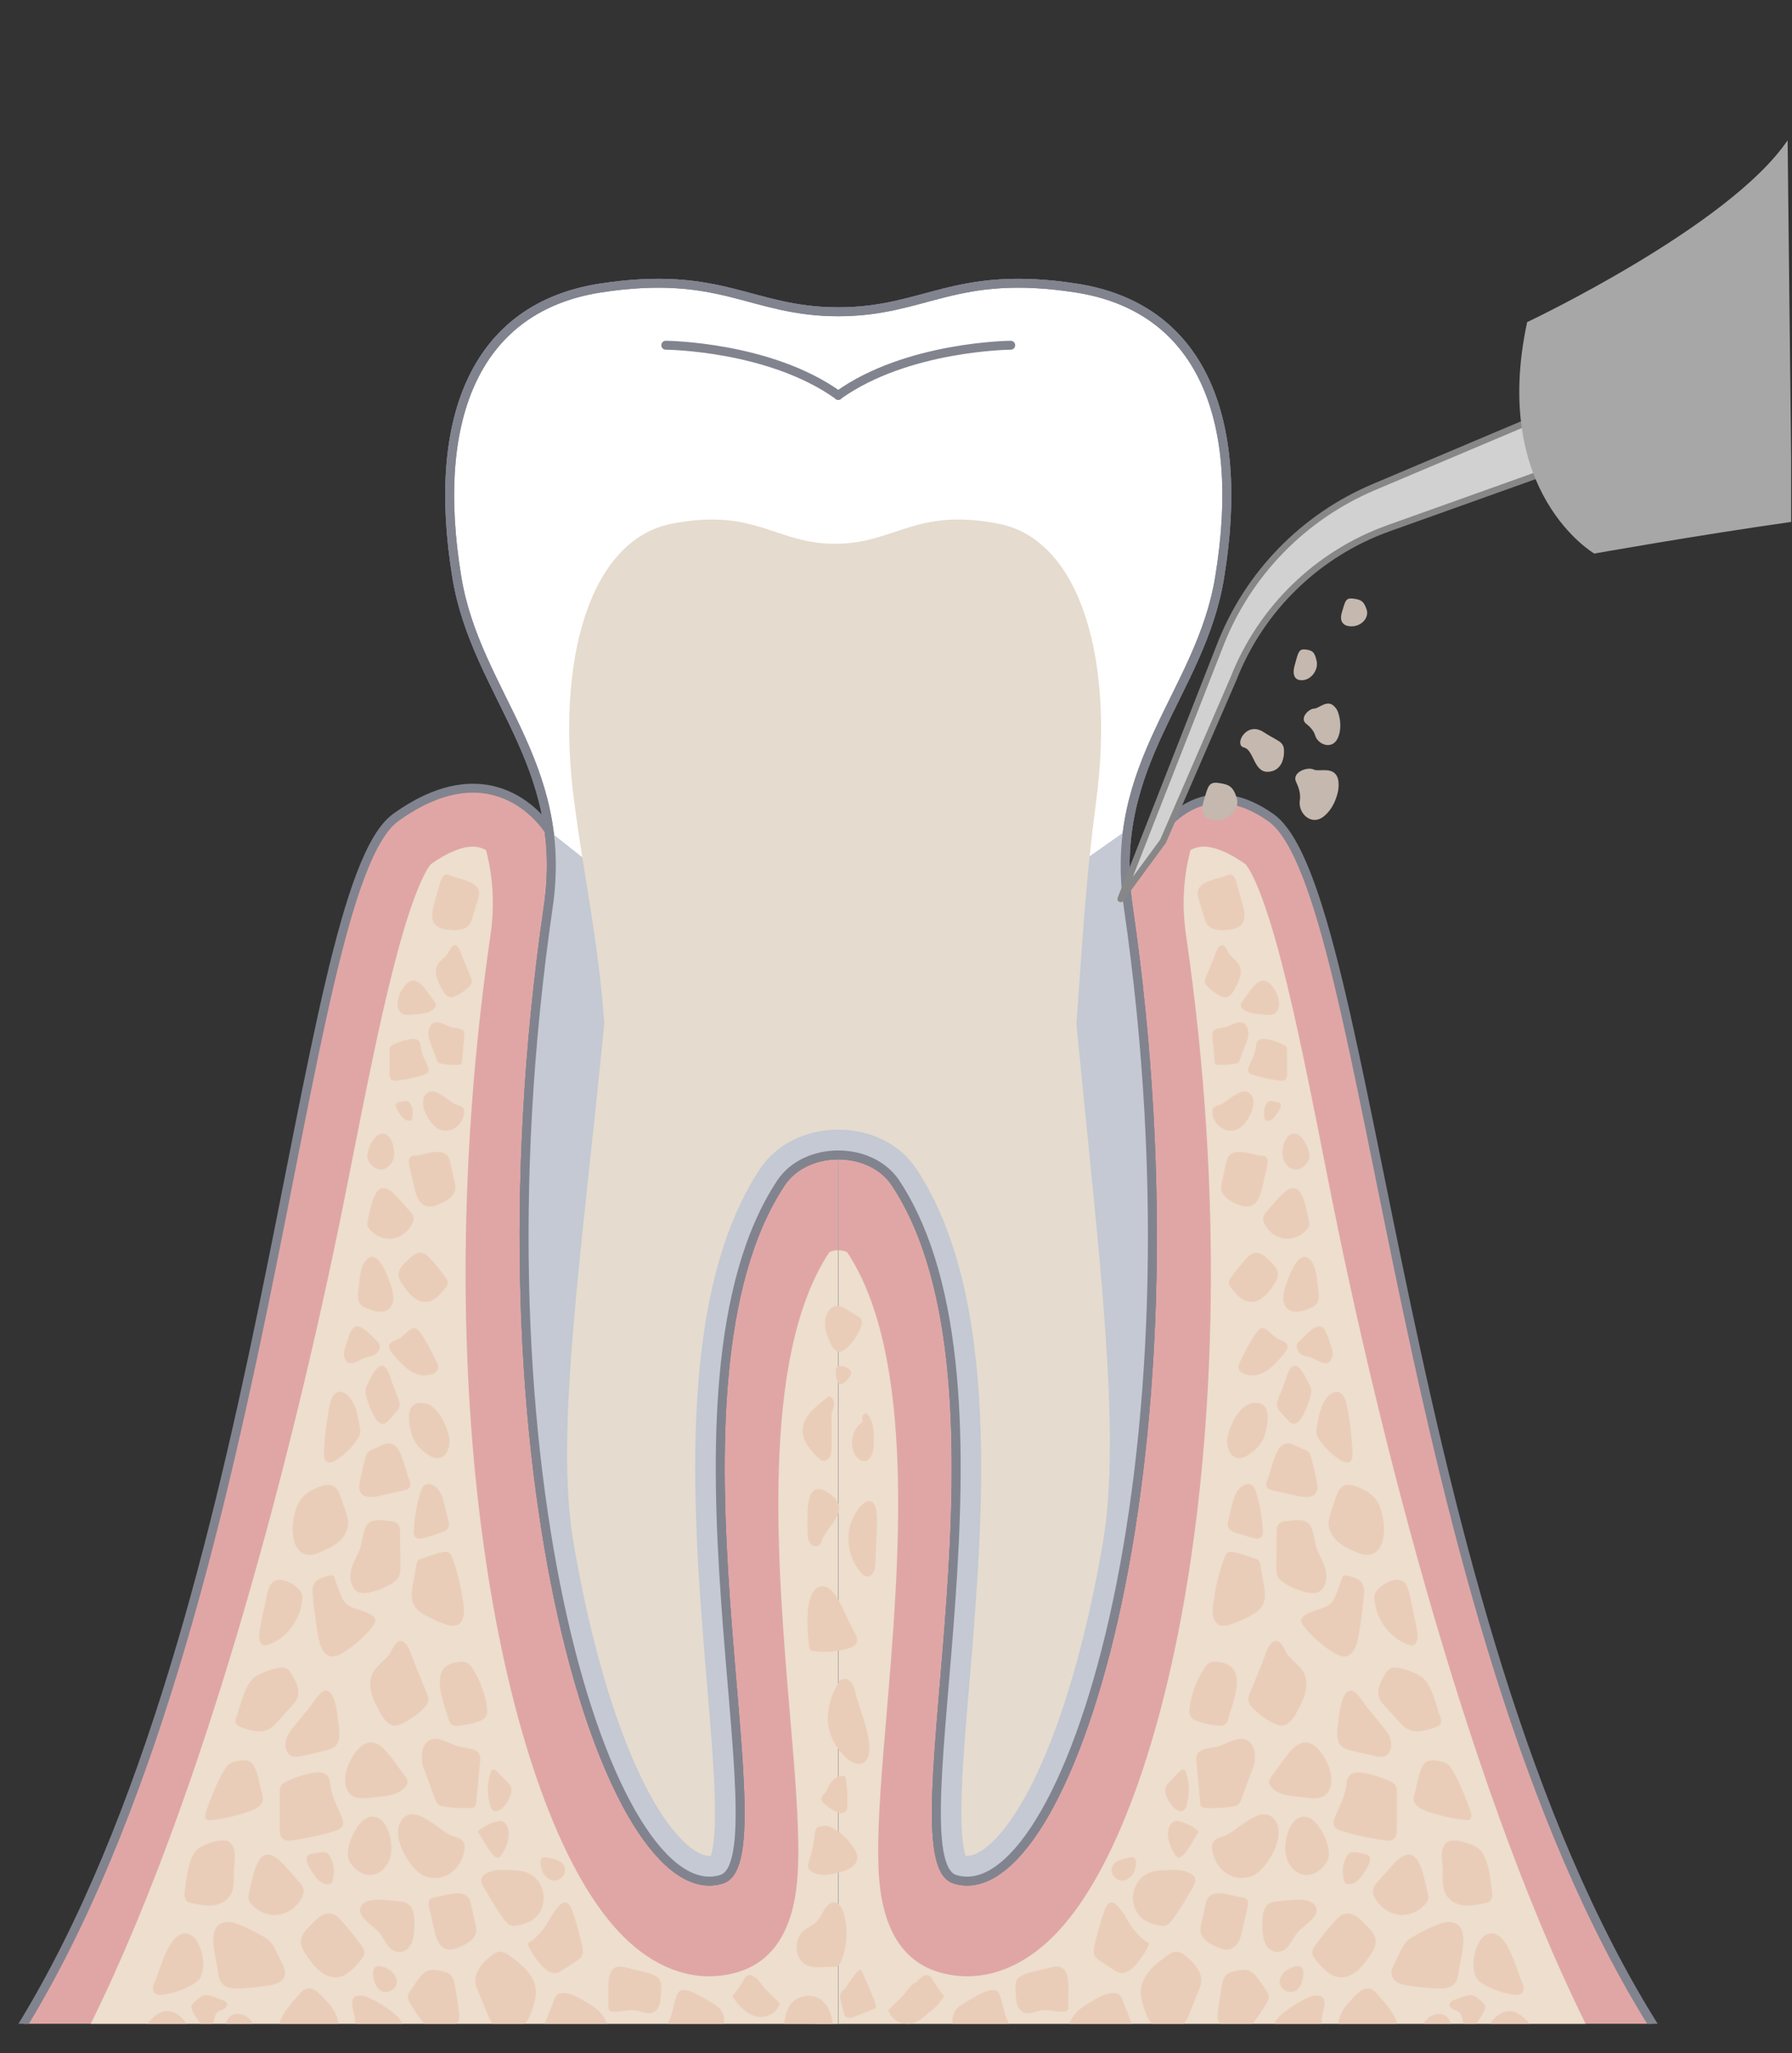 <?xml version="1.0" encoding="UTF-8"?><svg id="_レイヤー_2" xmlns="http://www.w3.org/2000/svg" xmlns:xlink="http://www.w3.org/1999/xlink" viewBox="0 0 126.45 144.86"><rect x="0" y="0" width="126.45" height="144.86" fill="#333333" stroke="none"/><defs><style>.cls-1,.cls-2,.cls-3,.cls-4{fill:none;}.cls-2{stroke:#878787;stroke-width:.46px;}.cls-2,.cls-4{stroke-linecap:round;stroke-linejoin:round;}.cls-5{fill:#a8a7a7;}.cls-6{fill:#eacdb9;}.cls-7{fill:#eddecd;}.cls-8{fill:#e5dbce;}.cls-3{stroke-miterlimit:10;}.cls-3,.cls-4{stroke:#81848e;stroke-width:.63px;}.cls-9{fill:#fff;}.cls-10{fill:#c5b8ae;}.cls-11{fill:#c4c9d3;}.cls-12{fill:#d1d1d1;}.cls-13{clip-path:url(#clippath);}.cls-14{fill:#e0a6a6;}</style><clipPath id="clippath"><rect class="cls-1" x=".58" width="125.81" height="142.8"/></clipPath></defs><g id="_レイヤー_1-2"><g class="cls-13"><path class="cls-14" d="M57.63,59.12v85.42h60.09c-19.13-28.69-20.72-81.72-28.06-86.86s-10.63,6.45-10.63,6.45l-21.4-5.01Z"/><path class="cls-3" d="M57.63,59.12v85.42h60.09c-19.13-28.69-20.72-81.72-28.06-86.86s-10.63,6.45-10.63,6.45l-21.4-5.01Z"/><path class="cls-14" d="M38.74,58.62s-3.66-6.08-10.81-.94c-7.15,5.14-8.7,58.16-27.35,86.86h58.56V59.12l-20.41-.5Z"/><path class="cls-3" d="M38.74,58.62s-3.66-6.08-10.81-.94c-7.15,5.14-8.7,58.16-27.35,86.86h58.56V59.12l-20.41-.5Z"/><path class="cls-7" d="M5.52,144.54c8.96-17.21,15.61-43.85,18.96-60.82,1.23-6.23,2.29-11.62,3.38-15.81,1.38-5.34,2.31-6.66,2.54-6.93,1.14-.81,2.17-1.24,2.96-1.24.51,0,.94.21,1.26.45.32.24.58.56.77.91l.94,1.76,2.29-.12,20.51.4v81.4H5.52Z"/><path class="cls-14" d="M35.45,58.59c-.72-.26-1.42.41-1.22,1.15.52,1.88.72,3.88.38,6.24-2.79,19.2-1.74,34.44-.37,43.84,1.74,11.93,5.03,21.43,9.03,26.05,2.56,2.96,5.1,3.58,6.77,3.58.71,0,1.42-.11,2.1-.32,4.09-1.28,4.16-6.28,4.19-8.16.03-2.64-.25-6-.58-9.9-.9-10.67-2.12-25.28,2.76-32.7.06-.05.29-.15.62-.15v-26.48l-20.41-.5s-1.11-1.84-3.29-2.64"/><path class="cls-7" d="M112.77,144.54c-8.96-17.21-15.61-43.85-18.96-60.82-1.23-6.23-2.29-11.62-3.38-15.81-1.38-5.34-2.31-6.66-2.54-6.93-1.14-.81-2.17-1.24-2.96-1.24-.51,0-.94.21-1.26.45-.32.24-.58.56-.77.91l-.94,1.76-2.29-.12-20.51.4v81.4h53.62Z"/><path class="cls-14" d="M82.85,58.59c.72-.26,1.42.41,1.22,1.15-.52,1.88-.72,3.88-.38,6.24,2.79,19.2,1.74,34.44.37,43.84-1.74,11.93-5.03,21.43-9.03,26.05-2.56,2.96-5.1,3.58-6.77,3.58-.71,0-1.42-.11-2.1-.32-4.09-1.28-4.16-6.28-4.19-8.16-.03-2.64.25-6,.58-9.9.9-10.67,2.12-25.28-2.76-32.7-.06-.05-.29-.15-.62-.15v-26.48l19.93,3.08s1.58-5.42,3.77-6.22"/><path class="cls-9" d="M55.1,83.48c1.75-2.65,6.35-2.65,8.1,0,9.47,14.35-.45,47.66,4.18,49.12,7.75,2.43,18.05-28.61,12.23-68.63-1.48-10.17,5.11-15.03,6.45-23.22,1.89-11.48-1.48-19.07-10.09-20.42-8.61-1.34-10.63,1.67-16.82,1.67s-8.21-3.01-16.82-1.67c-8.61,1.35-11.98,8.94-10.09,20.42,1.35,8.19,7.93,13.05,6.45,23.22-5.82,40.02,4.48,71.06,12.23,68.63,4.63-1.45-5.3-34.76,4.18-49.12"/><path class="cls-4" d="M55.1,83.48c1.75-2.65,6.35-2.65,8.1,0,9.47,14.35-.45,47.66,4.18,49.12,7.75,2.43,18.05-28.61,12.23-68.63-1.48-10.17,5.11-15.03,6.45-23.22,1.89-11.48-1.48-19.07-10.09-20.42-8.61-1.34-10.63,1.67-16.82,1.67s-8.21-3.01-16.82-1.67c-8.61,1.35-11.98,8.94-10.09,20.42,1.35,8.19,7.93,13.05,6.45,23.22-5.82,40.02,4.48,71.06,12.23,68.63,4.63-1.45-5.3-34.76,4.18-49.12Z"/><path class="cls-9" d="M55.1,83.48c1.75-2.65,6.35-2.65,8.1,0,9.47,14.35-.45,47.66,4.18,49.12,7.75,2.43,18.05-28.61,12.23-68.63-1.48-10.17,5.11-15.03,6.45-23.22,1.89-11.48-1.48-19.07-10.09-20.42-8.61-1.34-10.63,1.67-16.82,1.67s-8.21-3.01-16.82-1.67c-8.61,1.35-11.98,8.94-10.09,20.42,1.35,8.19,7.93,13.05,6.45,23.22-5.82,40.02,4.48,71.06,12.23,68.63,4.63-1.45-5.3-34.76,4.18-49.12"/><path class="cls-4" d="M55.1,83.48c1.75-2.65,6.35-2.65,8.1,0,9.47,14.35-.45,47.66,4.18,49.12,7.75,2.43,18.05-28.61,12.23-68.63-1.48-10.17,5.11-15.03,6.45-23.22,1.89-11.48-1.48-19.07-10.09-20.42-8.61-1.34-10.63,1.67-16.82,1.67s-8.21-3.01-16.82-1.67c-8.61,1.35-11.98,8.94-10.09,20.42,1.35,8.19,7.93,13.05,6.45,23.22-5.82,40.02,4.48,71.06,12.23,68.63,4.63-1.45-5.3-34.76,4.18-49.12Z"/><path class="cls-4" d="M71.32,24.36s-7.31.05-12.17,3.53v.02-.02c-4.86-3.48-12.17-3.53-12.17-3.53"/><path class="cls-11" d="M79.61,63.96c-.29-1.99-.27-3.78-.04-5.43l-10.78,7.6-16.88,2.94-13.18-10.45c.22,1.62.23,3.38-.05,5.34-5.82,40.02,4.48,71.06,12.23,68.63,4.63-1.45-5.3-34.76,4.18-49.12,1.75-2.65,6.35-2.65,8.11,0,9.47,14.35-.45,47.66,4.18,49.12,7.75,2.44,18.05-28.61,12.23-68.63"/><path class="cls-8" d="M75.96,72.19c.45-6.06.63-9.89,1.39-15.67,1.29-9.77-1.01-18.43-6.91-19.57-5.89-1.14-7.28,1.42-11.51,1.42s-5.62-2.56-11.51-1.42c-5.89,1.14-8.2,9.8-6.91,19.57.76,5.78,1.67,9.61,2.13,15.67-1.58,16.23-3.51,28.82-2.18,36.62,1.64,9.66,4.4,17.41,7.39,20.73.82.91,1.6,1.41,2.2,1.41.03,0,.07,0,.1,0,.13-.33.34-1.24.3-3.63-.04-2.25-.28-5.09-.55-8.38-.97-11.53-2.3-27.33,3.72-36.45,1.15-1.74,3.22-2.78,5.53-2.78s4.38,1.04,5.52,2.78c6.02,9.12,4.69,24.91,3.72,36.45-.28,3.29-.52,6.13-.55,8.38-.04,2.38.18,3.3.3,3.63.03,0,.07,0,.1,0,.6,0,1.39-.5,2.2-1.41,2.99-3.33,5.75-11.08,7.39-20.73,1.33-7.8-.31-20.4-1.88-36.63"/><path class="cls-4" d="M55.1,83.48c1.75-2.65,6.35-2.65,8.1,0,9.47,14.35-.45,47.66,4.18,49.12,7.75,2.43,18.05-28.61,12.23-68.63-1.48-10.17,5.11-15.03,6.45-23.22,1.89-11.48-1.48-19.07-10.09-20.42-8.61-1.34-10.63,1.67-16.82,1.67s-8.21-3.01-16.82-1.67c-8.61,1.35-11.98,8.94-10.09,20.42,1.35,8.19,7.93,13.05,6.45,23.22-5.82,40.02,4.48,71.06,12.23,68.63,4.63-1.45-5.3-34.76,4.18-49.12Z"/><path class="cls-6" d="M26.23,88.68c.62-.03,1.12,1.36,1.3,1.87.2.57.38,1.28,0,1.73-.39.45-1.07.27-1.6.06-.19-.08-.39-.16-.52-.34-.19-.26-.17-.64-.12-.98.1-.66.09-1.62.56-2.12.13-.14.26-.21.39-.22"/><path class="cls-6" d="M24.44,94.83c-.09.24-.18.49-.17.75.01.26.15.53.38.6.13.04.26,0,.39-.04.22-.08.43-.22.65-.31.26-.1.55-.12.79-.27.24-.15.42-.5.27-.76-.04-.06-.09-.11-.14-.16-.31-.3-.96-1.06-1.4-1.06-.46,0-.64.89-.78,1.26"/><path class="cls-6" d="M28.13,94.48c-.23.1-.5.18-.62.35-.14.2,0,.44.15.63.24.31.51.61.82.9.31.28.67.56,1.15.66.48.1,1.1-.04,1.25-.38.09-.21-.01-.44-.12-.65-.33-.67-.67-1.35-1.13-1.99-.09-.12-.19-.25-.37-.29-.29-.07-.83.63-1.13.76"/><path class="cls-6" d="M25.97,97.61c-.08.13-.15.27-.18.43-.02.16.01.32.05.48.13.51.33,1,.58,1.45.15.26.38.55.66.49.13-.03.24-.13.33-.23.2-.2.4-.42.58-.64.08-.09.16-.19.19-.31.06-.2-.01-.42-.09-.62-.14-.36-.27-.72-.41-1.07-.12-.32-.24-.85-.47-1.09-.52-.55-1.03.73-1.25,1.11"/><path class="cls-6" d="M24.99,99.13c.22.49.31,1.04.4,1.58.02.13.05.27.02.41-.02.17-.11.31-.2.45-.4.6-.92,1.1-1.5,1.46-.22.14-.51.25-.7.07-.15-.14-.16-.39-.15-.6.05-1.13.18-2.27.41-3.38.28-1.38,1.24-1.05,1.72.01"/><path class="cls-6" d="M29.05,101.2c.12.42.38.83.78,1.17.23.19.72.59,1.17.51.62-.12.75-.96.72-1.29-.06-.6-.68-2.44-1.84-2.59-1.43-.18-1,1.62-.83,2.2"/><path class="cls-6" d="M26.34,102.25c-.15.06-.3.12-.4.25-.09.11-.13.26-.17.41-.14.52-.26,1.05-.37,1.59-.05.24-.09.5,0,.73.2.47.81.44,1.28.34.61-.14,1.22-.27,1.83-.41.18-.04.39-.11.44-.3.04-.13-.01-.27-.06-.4-.23-.59-.51-1.96-.94-2.38-.49-.48-.94-.11-1.61.18"/><path class="cls-6" d="M29.9,104.85s.1-.08.16-.11c.3-.11.68.13.86.36.26.32.37.75.47,1.17.08.33.16.67.24,1,.03.14.07.28.04.41-.06.3-.38.42-.64.5-.36.11-.73.22-1.09.33-.21.06-.47.12-.63-.05-.14-.14-.13-.38-.11-.58.07-.79.17-1.6.41-2.35.08-.25.13-.53.29-.7"/><path class="cls-6" d="M24.37,106.65c.08.22.17.45.19.69.05.52-.22,1.03-.58,1.38-.36.34-.82.55-1.26.75-.32.14-.65.29-.99.24-1.44-.2-1.2-2.74-.64-3.71.32-.55.85-.85,1.4-1.07,1.41-.56,1.43.47,1.9,1.72"/><path class="cls-6" d="M27.54,107.32c.24.03.5.11.62.34.06.13.07.28.07.43,0,.82.01,1.63.02,2.45,0,.21,0,.42-.07.62-.1.27-.34.45-.57.59-.49.3-1.02.51-1.57.62-.25.05-.52.07-.76-.03-.47-.22-.63-.88-.53-1.42.1-.54.39-1.02.61-1.52.22-.52.22-1.38.55-1.82.34-.47,1.17-.31,1.64-.24"/><path class="cls-6" d="M29.8,109.95c-.1.03-.21.06-.29.15-.09.1-.12.24-.14.38-.08.43-.15.86-.23,1.29-.08.46-.16.95.02,1.37.17.41.55.67.92.87.43.24.88.44,1.34.6.32.11.69.18.97-.02.38-.27.38-.87.32-1.36-.14-1.09-.38-2.17-.75-3.19-.16-.44-.23-.59-.67-.53-.49.07-1.01.3-1.49.45"/><path class="cls-6" d="M21.28,112.44c.07.15.06.33.04.5-.16,1.45-1.18,2.74-2.46,3.13-.11.03-.23.06-.33,0-.06-.03-.1-.09-.14-.15-.16-.29-.11-.65-.05-.98.1-.57.22-1.14.35-1.7.11-.47.17-1.19.5-1.55.53-.58,1.81.13,2.09.74"/><path class="cls-6" d="M23.24,111.18c.1-.03.21-.05.29.02.03.03.05.08.07.13.11.32.23.63.34.95.09.26.19.53.36.74.49.59,1.36.52,1.96.97.1.08.21.18.23.32.02.16-.08.31-.18.44-.6.75-1.31,1.38-2.1,1.86-.28.17-.6.33-.92.25-.54-.14-.75-.85-.85-1.46-.16-.97-.3-1.96-.38-2.95-.07-.92.41-1.05,1.17-1.28"/><path class="cls-6" d="M26.26,118.15c-.18.42-.16.91-.04,1.36.12.44.34.84.55,1.24.25.47.59.99,1.08,1.01.19,0,.37-.07.55-.15.54-.26,1.04-.61,1.47-1.04.16-.16.32-.35.35-.59.02-.19-.05-.37-.12-.55-.3-.72-.59-1.45-.89-2.17-.16-.4-.43-1.54-1-1.47-.36.05-.55.7-.76.97-.37.49-.94.79-1.19,1.39"/><path class="cls-6" d="M34.34,120.35c.05.27.07.58-.08.8-.11.17-.3.25-.48.31-.48.17-.97.28-1.47.31-.14,0-.29.01-.41-.07-.16-.1-.23-.31-.28-.5-.3-1.03-1.23-3.26.15-3.79.27-.1.72-.19,1-.14.39.07.55.42.76.77.4.7.68,1.49.82,2.3"/><path class="cls-6" d="M23.92,121.85c.06.46.08.99-.22,1.32-.18.19-.42.26-.66.33-.61.16-1.22.3-1.84.42-.2.04-.42.07-.62-.01-.36-.15-.51-.67-.41-1.08.09-.42.36-.75.62-1.07.38-.46.75-.92,1.13-1.38.23-.29.66-1.07,1.05-1.09.76-.03.87,2.03.94,2.57"/><path class="cls-6" d="M20.15,117.71c.24.09.39.34.52.58.24.44.49.96.34,1.45-.08.26-.26.46-.44.66-.31.34-.62.68-.92,1.01-.21.23-.42.46-.68.6-.59.31-1.29.11-1.91-.12-.18-.06-.37-.15-.43-.35-.04-.14.01-.29.06-.42.3-.8.56-2.18,1.22-2.73.44-.36,1.76-.86,2.25-.69"/><path class="cls-6" d="M16.25,124.42c-.19.1-.32.3-.43.49-.54.89-.91,1.89-1.27,2.88-.07.2-.13.48.04.6.08.05.17.04.26.04.97-.1,1.94-.32,2.86-.66.38-.14.81-.38.84-.81.01-.16-.03-.32-.08-.47-.17-.57-.3-1.72-.73-2.12-.33-.31-1.14-.13-1.49.06"/><path class="cls-6" d="M27.56,123.93c.34.47.68.93,1.02,1.4.09.12.18.26.17.42,0,.1-.06.2-.11.28-.49.67-1.51.71-2.22.78-.58.06-1.39.25-1.81-.33-.7-.96.16-2.72.93-3.3.8-.61,1.5.07,2.01.76"/><path class="cls-6" d="M20.16,125.72c.61-.29,1.24-.5,1.9-.62.39-.08.88-.08,1.1.28.12.19.13.43.16.65.1.76.48,1.43.77,2.13.09.2.16.43.09.63-.09.24-.34.34-.56.41-.97.3-1.97.51-2.97.65-.28.04-.61.05-.78-.19-.12-.16-.12-.39-.13-.6,0-.9,0-1.79,0-2.69,0-.34.16-.52.43-.65"/><path class="cls-6" d="M29.91,124.78c.26.72.53,1.44.79,2.15.06.15.12.31.24.41.1.08.22.1.33.12.64.11,1.3.15,1.95.11.11,0,.24-.02.31-.11.06-.07.07-.18.08-.28.09-.95.17-1.91.26-2.86.02-.19.03-.39-.06-.56-.23-.44-1.07-.4-1.46-.53-.46-.14-.9-.41-1.36-.51-1.15-.26-1.44,1.11-1.09,2.06"/><path class="cls-6" d="M60.85,100.36c-.73.43-.97,1.62-.47,2.35.15.22.38.41.64.38.49-.05.63-.75.64-1.29.01-.74-.01-1.58-.5-2.08-.17-.01-.33.15-.33.33l.03.31Z"/><path class="cls-6" d="M58.43,98.58s-.03.02-.05.03c-.38.3-.79.62-1.13.97-.36.37-.63.88-.61,1.42.03.74.56,1.33,1.06,1.83.11.11.23.22.37.25.22.04.43-.14.52-.36.09-.22.09-.47.1-.72,0-.45,0-.9,0-1.35,0-.34-.05-.75.04-1.08.04-.17.12-.33.13-.5,0-.18-.08-.37-.22-.47-.04-.03-.09-.06-.14-.05-.03,0-.05.02-.08.03"/><path class="cls-6" d="M59.89,108.18c-.11,1.03.23,2.1.9,2.83.09.1.19.19.31.22.22.06.45-.11.55-.33.11-.22.12-.48.13-.73.03-.91.07-1.81.1-2.72.11-2.92-1.8-1.08-1.99.72"/><path class="cls-6" d="M60.17,114.95c.21.33.44.78.2,1.09-.09.12-.23.18-.37.22-.84.29-1.74.37-2.61.24-.07,0-.14-.02-.19-.07-.08-.07-.1-.18-.11-.29-.12-.91-.38-3.78.71-4.17,1.15-.41,1.89,2.23,2.37,2.97"/><path class="cls-6" d="M58.07,108.53c-.08.18-.13.4-.29.52-.22.16-.53,0-.67-.24-.13-.25-.13-.55-.13-.84,0-1.11-.2-3.78,1.49-2.62,1.68,1.16.08,2.1-.4,3.18"/><path class="cls-6" d="M43.35,138.86c-.59.38-.39,1.67-.43,2.65,0,.1,0,.2.04.29.06.11.19.14.31.15.51.04,1.02-.17,1.52-.1.45.06.92.34,1.33.13.27-.14.43-.46.47-.79.05-.43.17-1.21-.08-1.56-.34-.45-1.71-.61-2.22-.77-.44-.14-.74-.12-.94,0"/><path class="cls-6" d="M16.14,129.94c.27.17.41.54.43.88.02.35-.04.69-.06,1.04-.03.59.06,1.21-.18,1.73-.24.5-.75.78-1.26.85-.51.07-1.02-.04-1.52-.15-.14-.03-.29-.06-.39-.17-.16-.17-.15-.46-.12-.7.11-.83.25-2.33.87-2.91.41-.39,1.78-.84,2.23-.56"/><path class="cls-6" d="M10.92,139.82c-.1.24-.2.55-.05.77.14.19.4.19.62.16.69-.1,1.36-.32,1.98-.65.22-.12.43-.25.59-.45.61-.77.16-3.02-.84-3.21-1.26-.24-1.9,2.47-2.29,3.39"/><path class="cls-6" d="M10.48,142.67c.33-.33.7-.68,1.14-.75.52-.08,1.03.22,1.38.65.34.43.54.97.74,1.5-1.28.14-5.7,1.06-3.26-1.4"/><path class="cls-6" d="M17.57,133.56c-.03.15-.07.31-.03.45.03.12.1.23.18.32.47.56,1.18.86,1.88.78.69-.08,1.34-.53,1.69-1.19.08-.15.15-.32.14-.49,0-.27-.19-.5-.37-.69-.31-.35-.63-.71-.94-1.06-1.79-2.02-2.15.12-2.55,1.88"/><path class="cls-6" d="M15.37,139.06c.04.29.08.59.24.82.29.42.85.45,1.33.43.7-.04,1.4-.11,2.09-.22.44-.07.97-.24,1.07-.72.07-.3-.08-.61-.21-.88-.13-.26-.26-.52-.39-.78-.18-.37-.39-.75-.72-.95-.62-.36-2.06-1.18-2.75-1.14-1.6.11-.8,2.33-.66,3.44"/><path class="cls-6" d="M23.26,130.95c-.07-.12-.18-.22-.31-.25-.11-.03-.22,0-.33,0-.19.03-.38.07-.57.1-.39.07-.5.25-.36.66.12.36.36.66.57.96.23.32.58.57.95.53.06,0,.11-.02.16-.06.07-.06.1-.17.12-.27.13-.63.09-1.14-.24-1.68,0,0,0,0,0,0"/><path class="cls-6" d="M24.63,131.28c.34.63.99,1.11,1.66,1.01.61-.09,1.11-.67,1.27-1.33.25-1.03-.32-3.14-1.58-2.72-.81.27-1.75,2.26-1.34,3.03"/><path class="cls-6" d="M31.93,129.55c.3.11.66.17.8.48.07.15.07.32.04.49-.09.69-.48,1.33-1.03,1.69-.55.35-1.25.4-1.84.14-.95-.43-2.33-2.69-1.62-3.83.91-1.46,2.74.72,3.65,1.04"/><path class="cls-6" d="M22.28,135.48c.33-.32.79-.57,1.22-.42.23.08.41.27.58.46.5.55.97,1.13,1.41,1.74.1.14.21.3.22.48.01.24-.15.44-.29.61-.44.52-.93,1.08-1.57,1.16-.49.07-.98-.16-1.37-.5-.39-.34-.68-.78-.97-1.22-.7-1.06.06-1.61.78-2.31"/><path class="cls-6" d="M21.08,140.75c.17-.2.37-.4.62-.44.37-.07.7.23.98.5.59.59,1.23,1.3,1.19,2.17-.74.14-3.46,1.15-4.02.5-.64-.74.83-2.27,1.24-2.73"/><path class="cls-6" d="M18.49,144.42c-.6.06-1.2-.09-1.78-.04-.36.03-.72.34-1.08.05-.07-.06-.13-.13-.13-.22,0-.06.01-.11.03-.17.12-.39.27-.75.38-1.14.05-.17.11-.35.21-.49.32-.43.98-.38,1.38-.04.4.34.62.88.82,1.39.08.21.16.43.17.66"/><path class="cls-6" d="M27.96,134.14c.3.02.63.04.88.24.38.32.41.93.4,1.45-.01.62-.06,1.33-.51,1.7-.26.22-.63.26-.93.12-.48-.23-.69-.84-1.03-1.28-.35-.45-1.56-1.07-1.34-1.75.28-.86,1.97-.51,2.55-.48"/><path class="cls-6" d="M35.3,130.99c.46-.51.97-1.95.2-2.45-.39-.26-1.89.6-1.76.74.27.32,1.12,2.21,1.56,1.71"/><path class="cls-6" d="M34.58,125.23c.02-.06.03-.12.05-.18.02-.07.06-.16.12-.18.04-.02.09,0,.13.01.16.06.28.19.4.32.22.24.44.48.67.72.41.44-.2,1.45-.57,1.72-.19.14-.45.23-.63.07-.09-.08-.13-.21-.17-.33-.2-.74-.21-1.42-.01-2.15"/><path class="cls-6" d="M30.67,133.89c-.11.01-.22.03-.3.1-.17.15-.13.44-.08.67.12.5.24,1.01.35,1.51.12.51.28,1.08.71,1.3.39.2.85.03,1.25-.16.45-.21.95-.52,1-1.05.02-.18-.02-.35-.06-.53-.11-.48-.21-.96-.32-1.44-.26-1.2-1.72-.51-2.56-.41"/><path class="cls-6" d="M30.84,68.14c-.11.26-.1.56-.02.84.07.27.21.52.34.77.16.29.36.61.67.62.12,0,.23-.04.34-.09.33-.16.64-.38.91-.64.1-.1.2-.22.21-.36.01-.12-.03-.23-.08-.34-.18-.45-.37-.89-.55-1.34-.1-.25-.27-.95-.61-.9-.22.03-.34.43-.47.6-.23.3-.58.49-.74.86"/><path class="cls-6" d="M30.02,69.8c.21.29.42.57.63.86.06.08.11.16.11.26,0,.06-.03.12-.07.17-.3.41-.93.44-1.37.48-.35.04-.85.15-1.11-.2-.43-.59.1-1.67.57-2.03.49-.37.93.04,1.24.47"/><path class="cls-6" d="M27.74,73.71c.37-.18.77-.31,1.17-.38.24-.05.54-.05.68.17.07.12.08.26.1.4.06.47.29.88.48,1.31.05.12.1.26.06.39-.05.15-.21.21-.35.25-.6.18-1.21.32-1.83.4-.17.02-.38.03-.48-.12-.07-.1-.08-.24-.08-.37,0-.55,0-1.11,0-1.66,0-.21.1-.32.27-.4"/><path class="cls-6" d="M30.31,73.4c.16.44.33.88.49,1.33.03.09.07.19.15.25.06.05.13.06.21.08.4.07.8.09,1.2.07.07,0,.15-.01.19-.07.04-.05.05-.11.05-.17.05-.59.11-1.18.16-1.76,0-.12.02-.24-.03-.34-.14-.27-.66-.25-.9-.32-.28-.09-.55-.25-.84-.32-.71-.16-.89.69-.67,1.27"/><path class="cls-6" d="M25.96,86.09c-.03.12-.06.26-.03.38.02.1.09.19.15.27.39.47.99.72,1.57.66.58-.07,1.12-.45,1.41-1,.07-.13.12-.27.12-.41,0-.23-.16-.42-.31-.58-.26-.3-.52-.59-.79-.89-1.5-1.69-1.8.1-2.13,1.57"/><path class="cls-6" d="M28.93,77.86c-.05-.07-.11-.14-.19-.16-.07-.02-.13,0-.2,0-.12.02-.24.04-.35.06-.24.04-.31.15-.22.4.08.22.22.41.35.59.14.2.36.35.59.33.03,0,.07-.01.1-.03.05-.04.06-.1.07-.16.08-.39.06-.71-.15-1.03,0,0,0,0,0,0"/><path class="cls-6" d="M25.98,81.89c.21.39.61.69,1.02.62.38-.06.68-.41.78-.82.15-.64-.2-1.93-.98-1.67-.5.17-1.08,1.39-.82,1.87"/><path class="cls-6" d="M32.23,77.95c.18.07.41.11.49.3.04.09.04.2.03.3-.05.43-.3.82-.64,1.04-.34.22-.77.25-1.14.09-.59-.26-1.43-1.66-1-2.36.56-.9,1.69.44,2.25.64"/><path class="cls-6" d="M28.95,88.75c.26-.25.61-.44.94-.32.18.06.32.21.45.35.39.42.75.87,1.09,1.34.08.11.16.23.17.37,0,.18-.11.34-.23.47-.34.4-.72.83-1.22.9-.38.05-.76-.12-1.06-.39-.3-.26-.52-.61-.75-.94-.54-.82.04-1.24.6-1.78"/><path class="cls-6" d="M29.26,81.54c-.1.01-.21.03-.29.1-.17.14-.13.43-.08.66.11.49.23.99.34,1.48.12.5.28,1.05.7,1.27.38.19.83.03,1.22-.15.44-.2.93-.51.98-1.02.02-.17-.02-.35-.06-.51-.1-.47-.21-.94-.31-1.41-.26-1.17-1.68-.5-2.5-.4"/><path class="cls-6" d="M31.76,61.77c-.1-.04-.2-.08-.3-.06-.22.05-.32.31-.39.54-.14.49-.28.97-.42,1.46-.14.49-.27,1.05,0,1.45.24.36.71.43,1.14.46.48.04,1.06.01,1.35-.41.1-.14.15-.31.2-.48.14-.46.28-.92.42-1.38.35-1.15-1.22-1.26-1.99-1.57"/><path class="cls-6" d="M33.99,132.53c-.12.39.32.9.49,1.22.32.57.68,1.13,1.06,1.65.15.2.32.41.54.47.19.06.39,0,.58-.04.29-.07.59-.15.85-.31.56-.34.9-1.05.85-1.75-.05-.7-.49-1.34-1.08-1.6-.37-.17-.78-.19-1.19-.21-.64-.03-1.35-.08-1.92.32-.1.07-.16.16-.19.25"/><path class="cls-6" d="M27.55,139.04c-.33-.22-1.15-.63-1.22.1-.04.44.16,1.08.51,1.31.44.29,1.15-.04,1.16-.6,0-.33-.2-.64-.46-.81"/><path class="cls-6" d="M25.05,142.54c.07.54-.07,1.23.35,1.52.15.11.34.12.52.13.31.02.61.04.92.06.56.04,1.24.01,1.53-.51.26-.47.04-1.1-.33-1.46-.45-.44-1.92-1.43-2.52-1.47-1.08-.06-.56.94-.46,1.72"/><path class="cls-6" d="M28.99,140.41c-.1.14-.2.29-.21.47,0,.18.09.35.18.51.35.58.74,1.13,1.16,1.65.09.11.18.22.3.29.26.16.59.07.88-.02.46-.14,1.01-.37,1.1-.89.03-.17,0-.35-.02-.52-.08-.56-.17-1.12-.26-1.68-.05-.32-.11-.66-.33-.87-.15-.15-.36-.2-.56-.26-1.28-.33-1.47.21-2.23,1.32"/><path class="cls-6" d="M34.74,137.93c.16-.11.34-.21.53-.22.26-.01.5.15.71.3.84.6,1.77,1.36,1.83,2.46.02.47-.12.92-.27,1.36-.13.39-.28.8-.6,1.02-.2.14-.45.17-.69.21-.51.07-1.08.1-1.46-.27-.2-.19-.31-.46-.41-.72-.25-.62-.5-1.24-.75-1.85-.36-.9.46-1.82,1.1-2.27"/><path class="cls-6" d="M58.91,125.5c-.12.09-.21.19-.28.28-.16.22-.24.47-.39.7-.09.15-.31.29-.28.5.01.09.08.16.14.23.25.24.53.44.84.6.25.13.6.2.76-.04.07-.11.08-.24.09-.37.03-.68-.01-1.37-.13-2.04-.23-.12-.52-.02-.75.15"/><path class="cls-6" d="M61.03,124.3c-.44.41-1.11-.01-1.52-.46-1.36-1.47-1.39-3.15-.45-4.93.09-.16.19-.33.35-.41.24-.11.52.02.68.24.16.22.23.5.29.78.21.95,1.56,3.93.66,4.78"/><path class="cls-6" d="M47.16,142.71c-.16.22-.34.44-.35.72-.02.37.28.66.55.88.21.17.42.35.67.43.54.18,1.11-.12,1.61-.41.41-.24.83-.48,1.12-.87.3-.39.45-.95.24-1.41-.16-.37-.51-.58-.84-.77-.48-.27-1.76-1.18-2.25-.74-.32.3-.42,1.68-.76,2.15"/><path class="cls-6" d="M38.58,135.78c-.36.56-.83,1.03-1.37,1.37.25.55.58,1.06.97,1.5.29.32.66.62,1.07.56.19-.03.36-.14.52-.25.33-.21.65-.43.97-.64.1-.07.2-.13.27-.23.17-.24.12-.58.05-.87-.18-.79-.4-1.58-.66-2.34-.54-1.61-1.4.24-1.84.91"/><path class="cls-6" d="M39.06,132.7c-.29-.04-.55-.25-.72-.51-.14-.21-.37-1.01,0-1.14.06-.02.13,0,.19,0,.41.09,1.15.18,1.31.7.16.52-.33,1.01-.79.94"/><path class="cls-6" d="M57.86,128.87c-.08.02-.16.05-.22.11-.11.1-.13.27-.14.43-.07.67-.21,1.3-.42,1.93-.04.12-.08.24-.06.37.03.21.2.35.38.43.58.28,1.25.12,1.87-.03.54-.14,1.21-.43,1.22-1.04,0-.26-.12-.5-.26-.71-.4-.59-.92-1.08-1.52-1.4-.28-.15-.52-.16-.82-.08h0Z"/><path class="cls-6" d="M14.27,142.96c-.25-.38-.66-.83-.76-1.29-.01-.04-.02-.09,0-.13,0-.03.03-.06.05-.09.17-.27.37-.35.59-.54.4-.33,1.06.06,1.51.2.15.05.34.13.36.3.02.15-.09.28-.22.35-.12.06-.26.09-.38.16-.45.29-.22,1.11-.77,1.46-.09-.07-.18-.15-.28-.22l-.09-.19Z"/><path class="cls-6" d="M39.04,141.29c.06-.2.14-.41.29-.54.14-.11.32-.13.49-.12.48.03.91.28,1.34.52.43.25.88.5,1.22.88.35.38.59.91.54,1.44-.02.16-.06.32-.17.43-.09.1-.22.14-.35.18-.88.28-2.8.83-3.66.28-.96-.61,0-2.17.3-3.09"/><path class="cls-6" d="M52.71,139.41c-.09.06-.15.16-.21.26-.26.42-.5.82-.83,1.18.42.63.95,1.22,1.63,1.42.69.19,1.54-.17,1.72-.92-.32-.34-.67-.65-.99-.98-.23-.24-.39-.54-.65-.77-.19-.16-.44-.31-.65-.19,0,0-.02.01-.03.02"/><path class="cls-6" d="M65,139.89c.09.06.15.16.21.26.26.42.5.82.83,1.18-.42.63-.95,1.22-1.63,1.42-.69.19-1.54-.17-1.72-.92.32-.34.67-.65.99-.98.23-.24.39-.54.65-.77.19-.16.44-.31.65-.19,0,0,.02.01.03.02"/><path class="cls-6" d="M57.99,141.14c-.67-.53-1.82-.37-2.29.41-.22.36-.3.8-.36,1.23-.06.43-.47,1.54-.05,1.89.1.09.24.09.37.09.74,0,1.48,0,2.21.01.19,0,.39,0,.55-.11.24-.16.31-.51.34-.82.1-.98-.06-2.11-.78-2.69"/><path class="cls-6" d="M58.91,134.23c-.56-.08-.88.84-1.16,1.22-.22.3-.55.46-.85.64-.94.56-.96,2.21.16,2.63.29.11.61.1.92.09l.82-.03c.11,0,.23-.01.32-.07.11-.07.18-.21.23-.33.43-1.04.5-2.25.2-3.34-.1-.36-.29-.75-.63-.8"/><path class="cls-6" d="M59.63,140.31c-.12.11-.26.23-.32.39-.06.17-.01.36.03.54.06.26.13.51.2.77.02.1.05.2.12.28.15.17.41.1.61.02.47-.19.94-.37,1.4-.56.05-.02.09-.04.12-.08.02-.04.02-.09.01-.13-.03-.24-.12-.46-.22-.68-.23-.54-.46-1.08-.69-1.62-.04-.09-.08-.19-.17-.24-.21-.12-.9,1.12-1.11,1.32"/><path class="cls-6" d="M92.08,88.68c-.62-.03-1.12,1.36-1.3,1.87-.2.57-.38,1.28,0,1.73.39.45,1.07.27,1.6.06.19-.08.39-.16.52-.34.19-.26.17-.64.12-.98-.1-.66-.09-1.62-.56-2.12-.13-.14-.26-.21-.39-.22"/><path class="cls-6" d="M93.87,94.83c.09.24.18.49.16.75-.01.26-.15.53-.38.6-.13.04-.26,0-.39-.04-.22-.08-.43-.22-.65-.31-.26-.1-.55-.12-.79-.27-.24-.15-.42-.5-.27-.76.04-.06.09-.11.14-.16.31-.3.96-1.06,1.4-1.06.46,0,.64.89.78,1.26"/><path class="cls-6" d="M90.18,94.48c.23.1.5.18.62.35.14.2,0,.44-.15.63-.24.31-.51.61-.82.9-.31.28-.67.56-1.15.66-.48.1-1.1-.04-1.25-.38-.09-.21.01-.44.12-.65.33-.67.67-1.35,1.13-1.99.09-.12.19-.25.37-.29.29-.07.83.63,1.13.76"/><path class="cls-6" d="M92.34,97.61c.08.13.15.27.18.43.03.16-.01.32-.05.48-.13.51-.33,1-.58,1.45-.15.26-.38.55-.66.49-.13-.03-.24-.13-.33-.23-.2-.2-.4-.42-.58-.64-.08-.09-.16-.19-.19-.31-.06-.2.01-.42.09-.62.14-.36.27-.72.41-1.07.12-.32.24-.85.47-1.09.52-.55,1.03.73,1.25,1.11"/><path class="cls-6" d="M93.32,99.13c-.22.49-.31,1.04-.4,1.58-.02.13-.05.27-.03.41.03.17.11.31.2.45.4.6.92,1.1,1.5,1.46.22.14.51.25.7.07.15-.14.16-.39.15-.6-.05-1.13-.18-2.27-.41-3.38-.28-1.38-1.24-1.05-1.72.01"/><path class="cls-6" d="M89.26,101.2c-.12.42-.38.83-.78,1.17-.23.19-.72.59-1.17.51-.62-.12-.75-.96-.72-1.29.06-.6.69-2.44,1.84-2.59,1.43-.18,1,1.62.83,2.2"/><path class="cls-6" d="M91.97,102.25c.14.06.29.12.4.25.09.11.13.26.17.41.14.52.26,1.05.37,1.59.05.24.09.5,0,.73-.2.47-.81.44-1.28.34l-1.83-.41c-.18-.04-.39-.11-.44-.3-.04-.13.01-.27.06-.4.23-.59.51-1.96.94-2.38.49-.48.94-.11,1.61.18"/><path class="cls-6" d="M88.41,104.85s-.1-.08-.16-.11c-.29-.11-.68.13-.86.36-.26.32-.37.75-.47,1.17l-.24,1c-.03.14-.07.28-.04.41.06.3.38.42.64.5.36.11.73.22,1.09.33.21.06.47.12.63-.05.14-.14.13-.38.11-.58-.07-.79-.17-1.6-.41-2.35-.08-.25-.13-.53-.29-.7"/><path class="cls-6" d="M93.94,106.65c-.08.22-.17.45-.19.69-.05.52.22,1.03.58,1.38.36.34.82.55,1.26.75.32.14.65.29.99.24,1.44-.2,1.2-2.74.64-3.71-.32-.55-.85-.85-1.4-1.07-1.41-.56-1.43.47-1.9,1.72"/><path class="cls-6" d="M90.77,107.32c-.24.03-.5.11-.62.34-.06.13-.07.28-.07.43,0,.82-.01,1.63-.02,2.45,0,.21,0,.42.07.62.1.27.34.45.57.59.49.3,1.02.51,1.57.62.25.05.52.07.76-.03.47-.22.63-.88.54-1.42-.1-.54-.39-1.02-.61-1.52-.22-.52-.22-1.38-.55-1.82-.34-.47-1.17-.31-1.64-.24"/><path class="cls-6" d="M88.51,109.95c.1.03.21.06.29.15.09.1.12.24.14.38.08.43.15.86.23,1.29.08.46.16.95-.02,1.37-.17.41-.55.67-.92.87-.43.24-.88.44-1.34.6-.32.11-.69.18-.97-.02-.38-.27-.38-.87-.32-1.36.14-1.09.38-2.17.75-3.19.16-.44.23-.59.67-.53.49.07,1.01.3,1.49.45"/><path class="cls-6" d="M97.03,112.44c-.07.15-.06.33-.04.5.17,1.45,1.18,2.74,2.46,3.13.11.03.23.06.33,0,.06-.03.1-.09.14-.15.16-.29.11-.65.05-.98-.1-.57-.22-1.14-.35-1.7-.11-.47-.17-1.19-.5-1.55-.53-.58-1.81.13-2.09.74"/><path class="cls-6" d="M95.07,111.18c-.1-.03-.21-.05-.29.02-.03.03-.05.08-.07.13-.12.32-.23.63-.34.95-.1.26-.19.53-.36.74-.49.59-1.36.52-1.96.97-.1.08-.21.18-.23.32-.02.16.08.31.18.44.6.75,1.31,1.38,2.1,1.86.28.17.6.33.92.25.54-.14.75-.85.85-1.46.16-.97.3-1.96.38-2.95.07-.92-.41-1.05-1.17-1.28"/><path class="cls-6" d="M92.05,118.15c.18.42.16.91.04,1.36-.12.44-.34.84-.55,1.24-.25.47-.59.99-1.08,1.01-.19,0-.37-.07-.55-.15-.54-.26-1.04-.61-1.47-1.04-.16-.16-.32-.35-.35-.59-.02-.19.05-.37.12-.55.3-.72.59-1.45.89-2.17.16-.4.43-1.54,1-1.47.36.05.55.7.76.97.37.49.94.79,1.19,1.39"/><path class="cls-6" d="M83.97,120.35c-.05.27-.07.58.08.8.11.17.3.25.48.31.47.17.97.28,1.47.31.14,0,.29.01.41-.07.16-.1.23-.31.28-.5.3-1.03,1.23-3.26-.15-3.79-.27-.1-.72-.19-1-.14-.39.07-.55.42-.76.77-.4.7-.69,1.49-.82,2.3"/><path class="cls-6" d="M94.39,121.85c-.06.46-.08.99.22,1.32.18.19.42.26.66.33.61.16,1.22.3,1.84.42.21.04.42.07.62-.01.36-.15.51-.67.41-1.08-.09-.42-.36-.75-.62-1.07-.38-.46-.75-.92-1.13-1.38-.23-.29-.66-1.07-1.05-1.09-.76-.03-.87,2.03-.94,2.57"/><path class="cls-6" d="M98.16,117.71c-.24.09-.39.34-.52.58-.24.44-.49.96-.34,1.45.08.26.26.46.44.66.31.34.62.68.92,1.01.21.23.42.46.68.6.59.31,1.29.11,1.91-.12.18-.06.37-.15.43-.35.04-.14-.01-.29-.06-.42-.3-.8-.56-2.18-1.22-2.73-.44-.36-1.76-.86-2.25-.69"/><path class="cls-6" d="M102.06,124.42c.19.1.31.3.43.49.54.89.91,1.89,1.27,2.88.07.2.13.48-.04.6-.08.05-.17.04-.26.04-.97-.1-1.94-.32-2.86-.66-.38-.14-.81-.38-.84-.81-.01-.16.03-.32.08-.47.17-.57.3-1.72.73-2.12.33-.31,1.14-.13,1.49.06"/><path class="cls-6" d="M90.75,123.93c-.34.47-.68.93-1.02,1.4-.09.12-.18.26-.18.42,0,.1.06.2.11.28.49.67,1.51.71,2.22.78.58.06,1.39.25,1.81-.33.7-.96-.16-2.72-.93-3.3-.8-.61-1.5.07-2.01.76"/><path class="cls-6" d="M98.15,125.72c-.61-.29-1.25-.5-1.9-.62-.39-.08-.88-.08-1.1.28-.12.19-.13.43-.16.65-.1.76-.48,1.43-.77,2.13-.08.2-.16.43-.09.63.09.24.34.34.56.41.97.3,1.97.51,2.97.65.28.04.61.05.78-.19.12-.16.12-.39.13-.6,0-.9,0-1.79,0-2.69,0-.34-.16-.52-.43-.65"/><path class="cls-6" d="M88.4,124.78c-.27.72-.53,1.44-.8,2.15-.06.15-.12.31-.24.41-.1.08-.22.1-.33.12-.64.11-1.3.15-1.95.11-.11,0-.24-.02-.31-.11-.06-.07-.07-.18-.08-.28-.09-.95-.17-1.91-.26-2.86-.02-.19-.03-.39.06-.56.23-.44,1.07-.4,1.46-.53.46-.14.9-.41,1.37-.51,1.15-.26,1.44,1.11,1.1,2.06"/><path class="cls-6" d="M74.96,138.86c.59.38.39,1.67.43,2.65,0,.1,0,.2-.04.29-.06.11-.19.14-.31.15-.51.04-1.02-.17-1.52-.1-.45.06-.92.34-1.33.13-.27-.14-.43-.46-.47-.79-.05-.43-.17-1.21.08-1.56.34-.45,1.71-.61,2.22-.77.44-.14.74-.12.94,0"/><path class="cls-6" d="M102.17,129.94c-.28.17-.41.54-.43.88-.02.35.04.69.06,1.04.03.59-.06,1.21.18,1.73.24.5.75.78,1.26.85.51.07,1.02-.04,1.53-.15.14-.03.29-.06.39-.17.16-.17.15-.46.12-.7-.11-.83-.25-2.33-.87-2.91-.41-.39-1.78-.84-2.23-.56"/><path class="cls-6" d="M107.39,139.82c.1.24.2.55.05.77-.13.19-.4.19-.62.16-.69-.1-1.36-.32-1.98-.65-.22-.12-.43-.25-.59-.45-.61-.77-.16-3.02.84-3.21,1.26-.24,1.9,2.47,2.29,3.39"/><path class="cls-6" d="M107.83,142.67c-.33-.33-.7-.68-1.14-.75-.52-.08-1.03.22-1.38.65s-.54.97-.74,1.5c1.28.14,5.7,1.06,3.26-1.4"/><path class="cls-6" d="M100.74,133.56c.03.15.07.31.03.45-.03.12-.1.23-.18.32-.47.56-1.18.86-1.88.78-.69-.08-1.33-.53-1.69-1.19-.08-.15-.15-.32-.14-.49,0-.27.19-.5.37-.69.31-.35.63-.71.94-1.06,1.79-2.02,2.15.12,2.55,1.88"/><path class="cls-6" d="M102.94,139.06c-.04.29-.08.59-.24.82-.29.42-.85.45-1.33.43-.7-.04-1.4-.11-2.09-.22-.44-.07-.97-.24-1.07-.72-.07-.3.07-.61.21-.88.13-.26.26-.52.39-.78.18-.37.39-.75.72-.95.62-.36,2.06-1.18,2.75-1.14,1.6.11.8,2.33.66,3.44"/><path class="cls-6" d="M95.05,130.95c.07-.12.18-.22.31-.25.11-.03.22,0,.33,0,.19.03.38.07.57.1.39.07.5.25.36.66-.12.36-.36.66-.57.96-.23.32-.58.57-.95.53-.06,0-.11-.02-.16-.06-.07-.06-.1-.17-.12-.27-.13-.63-.09-1.14.24-1.68,0,0,0,0,0,0"/><path class="cls-6" d="M93.68,131.28c-.34.63-.99,1.11-1.66,1.01-.61-.09-1.11-.67-1.27-1.33-.25-1.03.32-3.14,1.58-2.72.81.27,1.75,2.26,1.34,3.03"/><path class="cls-6" d="M86.38,129.55c-.3.11-.66.17-.8.48-.07.15-.07.32-.04.49.09.69.48,1.33,1.03,1.69.55.35,1.25.4,1.84.14.96-.43,2.33-2.69,1.62-3.83-.91-1.46-2.74.72-3.65,1.04"/><path class="cls-6" d="M96.03,135.48c-.34-.32-.79-.57-1.22-.42-.23.08-.41.27-.58.46-.5.55-.97,1.13-1.41,1.74-.1.14-.21.3-.22.48-.01.24.15.44.29.61.44.52.93,1.08,1.57,1.16.49.07.98-.16,1.37-.5.39-.34.68-.78.97-1.22.7-1.06-.06-1.61-.78-2.31"/><path class="cls-6" d="M97.23,140.75c-.17-.2-.37-.4-.62-.44-.37-.07-.7.23-.98.5-.59.59-1.23,1.3-1.19,2.17.74.14,3.46,1.15,4.02.5.64-.74-.83-2.27-1.24-2.73"/><path class="cls-6" d="M99.82,144.42c.6.06,1.2-.09,1.78-.04.36.03.72.34,1.08.05.07-.06.13-.13.13-.22,0-.06-.01-.11-.03-.17-.12-.39-.27-.75-.38-1.14-.05-.17-.11-.35-.21-.49-.32-.43-.98-.38-1.38-.04-.4.34-.62.88-.82,1.39-.08.21-.17.43-.17.66"/><path class="cls-6" d="M90.35,134.14c-.31.02-.63.04-.88.24-.38.32-.41.93-.4,1.45.01.62.06,1.33.51,1.7.26.22.63.26.93.12.48-.23.69-.84,1.03-1.28.35-.45,1.56-1.07,1.34-1.75-.28-.86-1.97-.51-2.54-.48"/><path class="cls-6" d="M83.01,130.99c-.46-.51-.97-1.95-.2-2.45.39-.26,1.89.6,1.76.74-.27.32-1.12,2.21-1.56,1.71"/><path class="cls-6" d="M83.73,125.23c-.02-.06-.03-.12-.05-.18-.02-.07-.06-.16-.12-.18-.04-.02-.09,0-.13.01-.16.06-.28.19-.4.32-.22.24-.44.48-.67.72-.41.44.2,1.45.57,1.72.19.14.45.23.63.07.09-.08.13-.21.17-.33.2-.74.21-1.42.01-2.15"/><path class="cls-6" d="M87.64,133.89c.1.01.22.03.3.1.17.15.13.44.08.67-.12.5-.24,1.01-.35,1.51-.12.51-.28,1.08-.71,1.3-.39.2-.85.03-1.25-.16-.45-.21-.95-.52-1-1.05-.02-.18.02-.35.06-.53.11-.48.21-.96.32-1.44.26-1.2,1.72-.51,2.56-.41"/><path class="cls-6" d="M87.47,68.14c.11.26.1.56.02.84-.07.27-.21.52-.34.77-.16.29-.36.61-.67.62-.12,0-.23-.04-.34-.09-.33-.16-.64-.38-.91-.64-.1-.1-.2-.22-.21-.36-.01-.12.03-.23.08-.34.18-.45.37-.89.55-1.34.1-.25.27-.95.61-.9.22.03.34.43.47.6.23.3.58.49.74.86"/><path class="cls-6" d="M88.29,69.8c-.21.29-.42.57-.63.86-.06.08-.11.16-.11.26,0,.06.03.12.07.17.3.41.93.44,1.37.48.35.04.85.15,1.11-.2.43-.59-.1-1.67-.57-2.03-.5-.37-.93.04-1.24.47"/><path class="cls-6" d="M90.57,73.71c-.37-.18-.77-.31-1.17-.38-.24-.05-.54-.05-.68.17-.07.12-.08.26-.1.4-.06.47-.29.88-.48,1.31-.05.12-.1.26-.06.39.05.15.21.21.35.25.6.18,1.21.32,1.83.4.17.02.38.03.48-.12.07-.1.08-.24.08-.37,0-.55,0-1.11,0-1.66,0-.21-.1-.32-.27-.4"/><path class="cls-6" d="M88,73.4c-.16.44-.33.88-.49,1.33-.03.09-.07.19-.15.25-.06.05-.13.06-.21.08-.4.07-.8.09-1.2.07-.07,0-.14-.01-.19-.07-.04-.05-.04-.11-.05-.17-.05-.59-.11-1.18-.16-1.76-.01-.12-.02-.24.04-.34.14-.27.66-.25.9-.32.28-.09.55-.25.84-.32.71-.16.89.69.67,1.27"/><path class="cls-6" d="M92.35,86.09c.03.12.06.26.03.38-.02.1-.09.19-.15.27-.39.47-.99.72-1.57.66-.58-.07-1.12-.45-1.41-1-.07-.13-.12-.27-.12-.41,0-.23.16-.42.31-.58.26-.3.52-.59.79-.89,1.5-1.69,1.8.1,2.13,1.57"/><path class="cls-6" d="M89.38,77.86c.04-.07.11-.14.19-.16.07-.02.13,0,.2,0,.12.02.24.04.35.06.24.04.31.15.22.4-.08.22-.22.41-.35.59-.14.2-.36.35-.59.33-.03,0-.07-.01-.1-.03-.04-.04-.06-.1-.07-.16-.08-.39-.06-.71.15-1.03,0,0,0,0,0,0"/><path class="cls-6" d="M92.33,81.89c-.21.39-.61.69-1.02.62-.38-.06-.68-.41-.78-.82-.15-.64.2-1.93.98-1.67.5.17,1.08,1.39.83,1.87"/><path class="cls-6" d="M86.08,77.95c-.18.07-.41.11-.5.3-.04.09-.04.2-.03.3.05.43.29.82.64,1.04.34.22.77.25,1.14.09.59-.26,1.44-1.66,1-2.36-.56-.9-1.69.44-2.25.64"/><path class="cls-6" d="M89.36,88.75c-.26-.25-.61-.44-.94-.32-.18.06-.32.21-.45.35-.39.42-.75.87-1.09,1.34-.08.11-.16.23-.17.37,0,.18.11.34.23.47.34.4.72.83,1.21.9.38.05.76-.12,1.06-.39.3-.26.52-.61.75-.94.54-.82-.04-1.24-.6-1.78"/><path class="cls-6" d="M89.04,81.54c.1.01.21.03.29.1.17.14.13.43.08.66-.11.49-.23.99-.34,1.48-.12.5-.28,1.05-.7,1.27-.38.19-.83.03-1.22-.15-.44-.2-.93-.51-.98-1.02-.02-.17.02-.35.06-.51.1-.47.21-.94.31-1.41.26-1.17,1.68-.5,2.5-.4"/><path class="cls-6" d="M86.55,61.77c.1-.04.2-.08.3-.06.22.05.32.31.39.54.14.49.28.97.42,1.46.14.49.27,1.05,0,1.45-.24.36-.71.43-1.14.46-.48.04-1.06.01-1.35-.41-.1-.14-.15-.31-.2-.48-.14-.46-.28-.92-.42-1.38-.35-1.15,1.22-1.26,1.99-1.57"/><path class="cls-6" d="M84.32,132.53c.12.39-.32.9-.49,1.22-.32.57-.68,1.13-1.06,1.65-.15.2-.32.41-.54.47-.19.06-.39,0-.58-.04-.29-.07-.59-.15-.85-.31-.56-.34-.9-1.05-.85-1.75.05-.7.49-1.34,1.08-1.6.37-.17.78-.19,1.19-.21.64-.03,1.35-.08,1.92.32.1.07.16.16.19.25"/><path class="cls-6" d="M90.76,139.04c.33-.22,1.15-.63,1.21.1.04.44-.16,1.08-.51,1.31-.44.29-1.15-.04-1.16-.6,0-.33.2-.64.46-.81"/><path class="cls-6" d="M93.26,142.54c-.07.54.07,1.23-.35,1.52-.15.11-.34.12-.52.13-.31.02-.61.04-.92.06-.56.04-1.24.01-1.53-.51-.26-.47-.04-1.1.33-1.46.45-.44,1.92-1.43,2.52-1.47,1.08-.06.56.94.46,1.72"/><path class="cls-6" d="M89.32,140.41c.1.14.2.29.21.47,0,.18-.09.35-.18.51-.35.58-.74,1.13-1.15,1.65-.09.11-.18.22-.3.29-.26.16-.59.07-.88-.02-.46-.14-1.01-.37-1.1-.89-.03-.17,0-.35.02-.52.08-.56.17-1.12.26-1.68.05-.32.11-.66.33-.87.16-.15.36-.2.56-.26,1.28-.33,1.47.21,2.23,1.32"/><path class="cls-6" d="M83.57,137.93c-.16-.11-.34-.21-.53-.22-.26-.01-.5.15-.71.3-.84.6-1.77,1.36-1.83,2.46-.02.47.12.92.27,1.36.13.39.28.8.6,1.02.2.14.45.17.69.21.51.07,1.08.1,1.46-.27.2-.19.31-.46.41-.72.25-.62.5-1.24.75-1.85.36-.9-.46-1.82-1.1-2.27"/><path class="cls-6" d="M71.15,142.71c.15.22.34.44.35.72.02.37-.28.66-.55.88-.21.17-.42.35-.67.43-.54.18-1.11-.12-1.61-.41-.41-.24-.83-.48-1.12-.87-.3-.39-.45-.95-.24-1.41.16-.37.51-.58.84-.77.48-.27,1.76-1.18,2.25-.74.32.3.42,1.68.76,2.15"/><path class="cls-6" d="M79.73,135.78c.36.56.83,1.03,1.37,1.37-.25.55-.58,1.06-.97,1.5-.29.32-.66.62-1.07.56-.19-.03-.36-.14-.52-.25-.32-.21-.65-.43-.97-.64-.1-.07-.2-.13-.27-.23-.17-.24-.12-.58-.05-.87.18-.79.4-1.58.66-2.34.54-1.61,1.4.24,1.84.91"/><path class="cls-6" d="M79.25,132.7c.29-.04.55-.25.72-.51.14-.21.37-1.01,0-1.14-.06-.02-.13,0-.19,0-.41.09-1.15.18-1.31.7-.16.52.33,1.01.79.94"/><path class="cls-6" d="M104.04,142.96c.25-.38.66-.83.76-1.29.01-.04.02-.09,0-.13,0-.03-.03-.06-.05-.09-.17-.27-.37-.35-.59-.54-.4-.33-1.07.06-1.51.2-.15.05-.34.13-.36.3-.02.15.1.28.22.35.12.06.26.09.38.16.45.29.22,1.11.77,1.46.09-.07.18-.15.28-.22l.09-.19Z"/><path class="cls-6" d="M79.27,141.29c-.07-.2-.14-.41-.3-.54-.14-.11-.32-.13-.49-.12-.48.03-.91.28-1.33.52-.43.25-.88.5-1.22.88-.35.38-.59.91-.54,1.44.02.16.06.32.17.43.09.1.22.14.35.18.88.28,2.8.83,3.66.28.96-.61,0-2.17-.3-3.09"/><path class="cls-6" d="M65.59,139.41c.09.06.15.16.21.26.26.42.5.82.83,1.18-.42.63-.95,1.22-1.63,1.42-.69.19-1.54-.17-1.72-.92.32-.34.67-.65.99-.98.23-.24.39-.54.65-.77.19-.16.44-.31.65-.19,0,0,.02.01.03.02"/><path class="cls-6" d="M58.61,92.34c-.26.25-.42.7-.4,1.13.02.41.17.8.33,1.17.15.37.4.8.76.74.11-.02.22-.09.31-.16.51-.4.91-.96,1.14-1.6.05-.14.1-.3.05-.45-.05-.16-.2-.26-.34-.34-.31-.19-.63-.37-.94-.56-.36-.21-.68-.14-.91.08"/><path class="cls-6" d="M59.09,96.45c.09-.08.26-.09.54,0,.21.07.45.22.42.46,0,.09-.05.16-.1.23-.23.32-.63.82-.87.31-.1-.21-.2-.83,0-1.01"/><path class="cls-12" d="M109.23,29.19s1.44.97.85,3.76l-12.09,4.32c-5.01,1.79-9.01,5.67-10.95,10.62l-4.97,11.47-2.99,4.07,7.03-17.94c1.96-5.01,5.87-9.02,10.83-11.12l12.3-5.2Z"/><path class="cls-2" d="M109.23,29.19s1.44.97.85,3.76l-12.09,4.32c-5.01,1.79-9.01,5.67-10.95,10.62l-4.97,11.47-2.99,4.07,7.03-17.94c1.96-5.01,5.87-9.02,10.83-11.12l12.3-5.2Z"/><path class="cls-5" d="M126.14,9.9c-4.12,6.09-18.38,12.83-18.38,12.83-2.59,12.07,4.74,16.33,4.74,16.33,0,0,7.18-1.28,13.94-2.24"/><path class="cls-10" d="M95.11,44.17s-.67-.09-.43-.93c.25-.85.27-1.07.82-1,.55.07.75.19.94.79.19.6-.47,1.31-1.33,1.14"/><path class="cls-10" d="M85.49,57.82s-.9-.11-.57-1.24.36-1.43,1.09-1.33c.73.1,1.01.26,1.26,1.06.25.8-.63,1.75-1.78,1.52"/><path class="cls-10" d="M91.68,47.98s-.59-.06-.33-1.01c.26-.94.29-1.2.77-1.14.48.05.66.18.79.83.14.65-.48,1.47-1.23,1.32"/><path class="cls-10" d="M94.44,55.11c.03.2.02.4,0,.6-.08.45-.32,1.31-1.01,1.88-.9.74-1.85-.22-1.71-1.11.07-.45-.06-.89-.26-1.3-.33-.68.78-1.1,1.24-.88.42.2,1.55-.33,1.75.82"/><path class="cls-10" d="M94.26,49.96c.09.13.16.28.2.43.1.35.23,1.04-.06,1.69-.38.84-1.39.49-1.6-.19-.1-.34-.36-.61-.64-.83-.47-.37.17-1.05.57-1.06.37,0,.99-.78,1.53-.03"/><path class="cls-10" d="M90.57,53.39s-.09,1.03-1.1,1.07c-1.01.04-.99-1.56-1.7-1.72-.71-.16.16-1.88,1.38-1.09,1.21.79,1.56.61,1.43,1.74"/></g></g></svg>